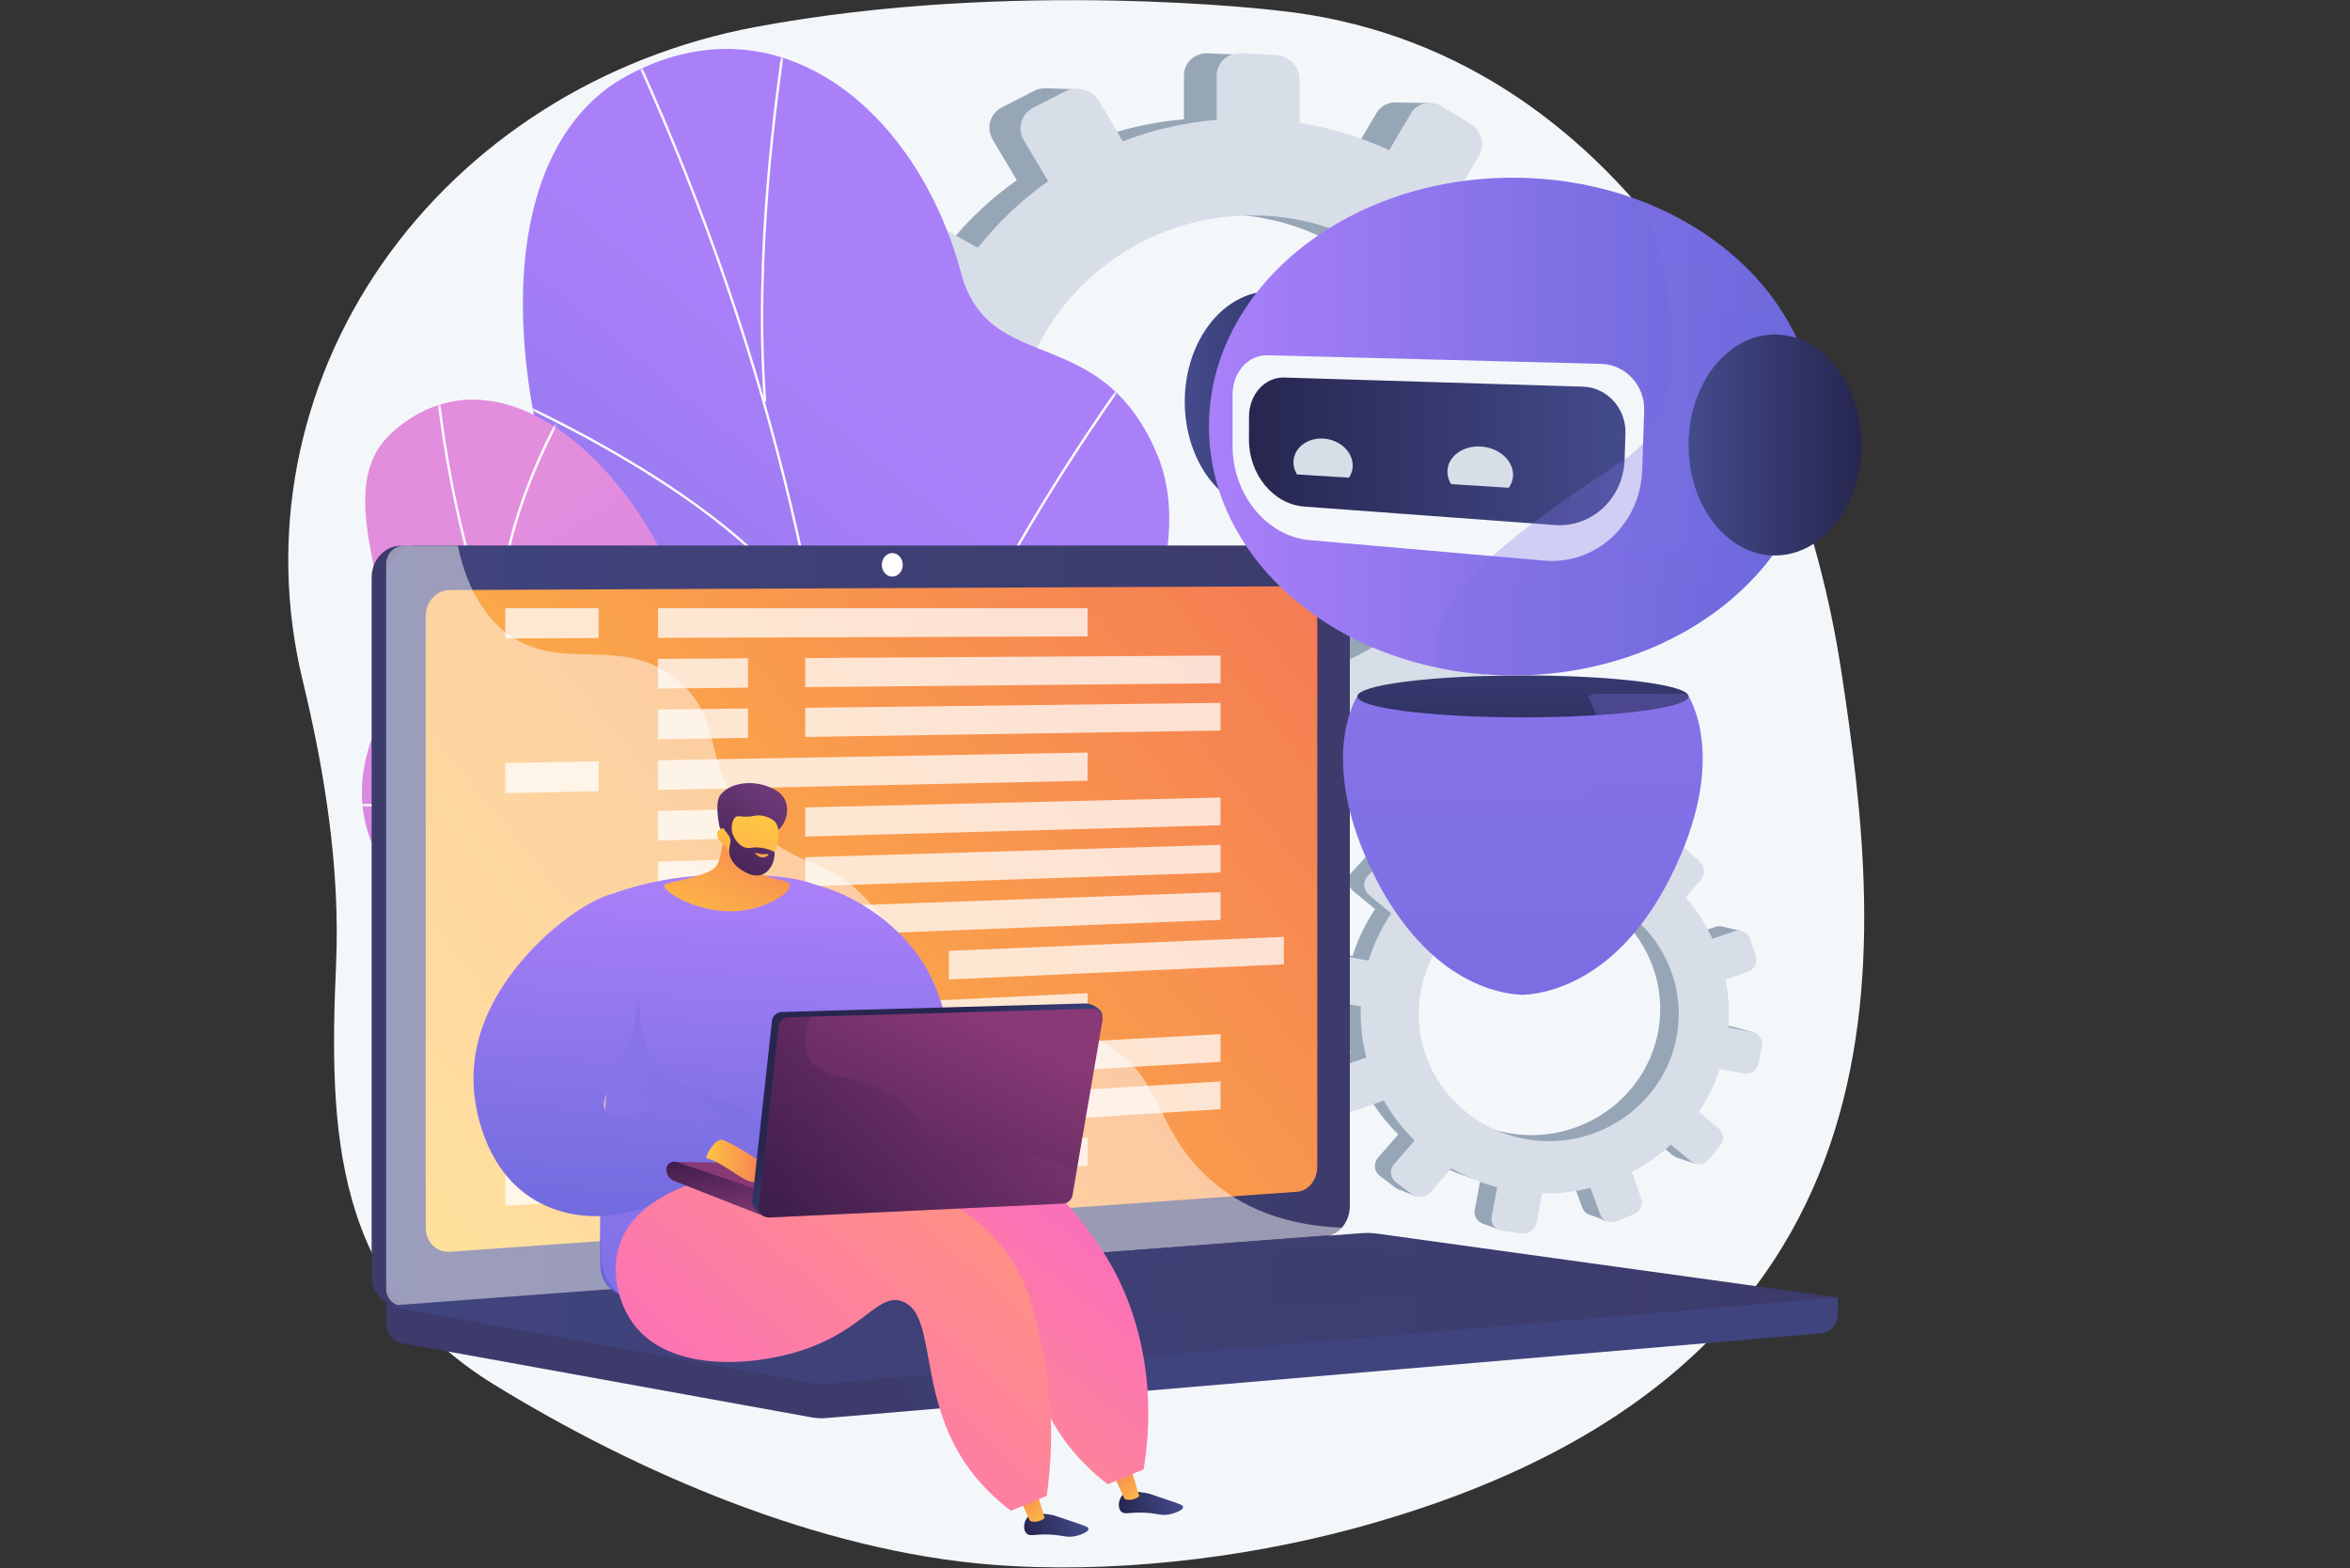 <svg width="481" height="321" viewBox="0 0 481 321" fill="none" xmlns="http://www.w3.org/2000/svg">
<rect x="0" y="0" width="481" height="321" fill="#333333" stroke="none"/>
<path d="M376.826 137.044C368.083 79.816 332.236 9.507 261.417 2.149C261.417 2.149 207.647 -4.391 154.643 5.522C123.184 11.405 95.6 28.917 78.145 54.087C60.691 79.256 54.861 109.947 61.937 139.207C66.532 158.212 69.638 177.881 68.785 197.41C67.302 231.397 68.156 263.122 101.14 283.391C130.59 301.489 167.655 317.451 203.015 320.247C227.045 322.147 253.994 319.072 277.155 312.816C395.187 280.931 385.569 194.272 376.826 137.044Z" fill="#F4F7FA"/>
<path d="M324.797 83.775L315.654 83.791C315.025 77.751 313.573 71.954 311.412 66.508L319.142 62.025C321.255 60.8 321.977 58.036 320.76 55.846L317.511 50.005C316.286 47.801 313.565 46.992 311.43 48.204L303.796 52.537C300.243 47.558 296.003 43.069 291.2 39.207L295.591 31.665C296.85 29.501 296.103 26.652 293.917 25.296L288.074 21.671C285.864 20.3 283.03 20.948 281.746 23.125L277.346 30.59C271.691 27.956 265.58 26.056 259.135 25.037L259.135 16.184C259.135 13.572 256.987 11.357 254.328 11.236L247.213 10.911C244.521 10.788 242.331 12.829 242.331 15.469L242.331 24.419C235.687 24.973 229.283 26.466 223.262 28.777L218.513 20.686C217.117 18.308 214.017 17.386 211.584 18.634L205.077 21.971C202.617 23.233 201.772 26.203 203.195 28.596L208.116 36.875C202.73 40.682 197.915 45.241 193.836 50.41L184.935 45.374C182.411 43.946 179.173 44.686 177.706 47.035L173.793 53.302C172.317 55.667 173.193 58.736 175.746 60.148L184.957 65.245C182.403 71.127 180.678 77.432 179.927 84.024L168.879 84.043C165.905 84.048 163.487 86.302 163.487 89.077L163.487 96.457C163.487 99.231 165.905 101.451 168.879 101.414L180.221 101.273C181.178 107.711 183.069 113.84 185.757 119.53L175.746 125.211C173.193 126.66 172.317 129.741 173.793 132.085L177.706 138.297C179.173 140.625 182.412 141.319 184.935 139.856L195.06 133.984C199.106 138.769 203.811 142.973 209.032 146.472L203.195 156.375C201.772 158.789 202.617 161.746 205.077 162.973L211.584 166.218C214.017 167.432 217.117 166.466 218.513 164.068L224.302 154.123C230.019 156.14 236.069 157.419 242.331 157.861L242.331 168.948C242.331 171.588 244.521 173.598 247.213 173.436L254.328 173.011C256.987 172.852 259.135 170.606 259.135 167.995L259.135 157.029C265.213 155.99 270.994 154.171 276.375 151.698L281.747 160.734C283.03 162.892 285.864 163.5 288.074 162.098L293.917 158.39C296.103 157.003 296.851 154.144 295.591 151.997L290.376 143.114C295.044 139.421 299.199 135.147 302.734 130.421L311.43 135.234C313.565 136.415 316.286 135.568 317.511 133.347L320.76 127.459C321.978 125.252 321.255 122.499 319.142 121.304L310.733 116.546C313.01 111.203 314.604 105.515 315.408 99.59L324.797 99.474C327.217 99.444 329.173 97.399 329.173 94.907L329.173 88.279C329.173 85.788 327.217 83.771 324.797 83.775ZM250.779 138.333C223.726 139.337 201.086 118.341 201.086 91.404C201.086 64.468 223.726 43.182 250.779 43.84C276.913 44.476 297.456 65.487 297.456 90.788C297.456 116.09 276.913 137.363 250.779 138.333Z" fill="#97A6B7"/>
<path d="M220.508 18.287L213.996 18.062L211.75 23.901L220.508 18.287Z" fill="#97A6B7"/>
<path d="M285.077 20.981L292.586 21.056L292.586 26.595L285.077 20.981Z" fill="#97A6B7"/>
<path d="M313.693 47.699L321.178 48.002L319.306 52.193L313.693 47.699Z" fill="#97A6B7"/>
<path d="M325.444 83.853L333.003 84.452L330.533 88.12L325.444 83.853Z" fill="#97A6B7"/>
<path d="M312.87 135.723L320.205 136.771L321.103 130.783L312.87 135.723Z" fill="#97A6B7"/>
<path d="M284.802 162.743L291.388 163.941L291.912 159.076L284.802 162.743Z" fill="#97A6B7"/>
<path d="M251.869 174.419L245.956 173.372L251.045 165.812L251.869 174.419Z" fill="#97A6B7"/>
<path d="M219.834 168.057L212.948 166.635L218.262 160.198L219.834 168.057Z" fill="#97A6B7"/>
<path d="M181.138 44.709L188.323 44.933L185.479 50.172L181.138 44.709Z" fill="#97A6B7"/>
<path d="M166.842 101.068L173.428 102.041L172.904 96.652L166.842 101.068Z" fill="#97A6B7"/>
<path d="M180.988 140.513L187.425 141.561L187.949 137.295L180.988 140.513Z" fill="#97A6B7"/>
<path d="M332.184 84.369L322.965 84.385C322.33 78.296 320.866 72.452 318.688 66.961L326.482 62.441C328.612 61.206 329.341 58.42 328.113 56.213L324.838 50.323C323.602 48.102 320.859 47.286 318.706 48.508L311.009 52.876C307.427 47.856 303.151 43.331 298.308 39.438L302.735 31.834C304.006 29.652 303.252 26.781 301.048 25.414L295.156 21.758C292.928 20.377 290.07 21.03 288.776 23.224L284.339 30.75C278.637 28.095 272.476 26.18 265.978 25.152L265.978 16.227C265.978 13.594 263.812 11.361 261.131 11.238L253.957 10.911C251.242 10.787 249.034 12.844 249.034 15.506L249.034 24.529C242.335 25.087 235.878 26.593 229.807 28.923L225.018 20.765C223.611 18.368 220.485 17.439 218.032 18.697L211.472 22.061C208.991 23.333 208.139 26.327 209.574 28.741L214.536 37.086C209.105 40.925 204.25 45.521 200.138 50.732L191.163 45.655C188.618 44.215 185.353 44.962 183.874 47.33L179.928 53.648C178.44 56.032 179.324 59.126 181.897 60.55L191.184 65.688C188.609 71.618 186.87 77.974 186.113 84.62L174.973 84.639C171.975 84.644 169.537 86.916 169.537 89.714L169.537 97.154C169.537 99.951 171.975 102.189 174.973 102.152L186.409 102.009C187.374 108.5 189.281 114.679 191.991 120.415L181.897 126.143C179.324 127.603 178.44 130.709 179.928 133.072L183.874 139.335C185.353 141.682 188.618 142.382 191.163 140.907L201.372 134.987C205.451 139.811 210.195 144.049 215.46 147.577L209.574 157.56C208.139 159.994 208.991 162.976 211.472 164.213L218.033 167.484C220.486 168.707 223.611 167.734 225.019 165.317L230.856 155.291C236.62 157.323 242.72 158.613 249.035 159.059L249.035 170.236C249.035 172.897 251.242 174.923 253.957 174.761L261.132 174.332C263.812 174.172 265.978 171.908 265.978 169.275L265.978 158.219C272.107 157.172 277.935 155.339 283.361 152.846L288.777 161.955C290.071 164.131 292.929 164.744 295.156 163.33L301.049 159.592C303.252 158.193 304.006 155.311 302.736 153.147L297.478 144.192C302.184 140.468 306.374 136.16 309.938 131.396L318.707 136.247C320.859 137.438 323.603 136.584 324.838 134.345L328.113 128.409C329.341 126.184 328.613 123.409 326.482 122.204L318.003 117.407C320.299 112.02 321.906 106.286 322.717 100.313L332.184 100.196C334.624 100.165 336.597 98.104 336.597 95.592L336.597 88.91C336.596 86.398 334.624 84.365 332.184 84.369ZM257.552 139.371C230.275 140.383 207.448 119.216 207.448 92.06C207.448 64.904 230.275 43.445 257.552 44.108C283.903 44.749 304.616 65.931 304.616 91.439C304.616 116.947 283.903 138.394 257.552 139.371Z" fill="#D8DEE8"/>
<path d="M354.795 210.156L349.877 209.242C350.148 205.93 349.952 202.666 349.34 199.519L353.95 197.888C355.21 197.443 355.878 196.03 355.444 194.729L354.287 191.259C353.85 189.951 352.469 189.241 351.198 189.677L346.655 191.236C345.247 188.2 343.42 185.357 341.227 182.796L344.35 179.183C345.246 178.146 345.131 176.539 344.093 175.589L341.316 173.049C340.266 172.089 338.676 172.151 337.766 173.192L334.646 176.763C331.871 174.776 328.776 173.137 325.413 171.938L326.307 167.177C326.571 165.772 325.639 164.364 324.222 164.03L320.428 163.137C318.992 162.799 317.608 163.676 317.342 165.096L316.438 169.909C312.809 169.536 309.214 169.693 305.743 170.327L304.006 165.496C303.495 164.077 301.921 163.268 300.487 163.693L296.651 164.831C295.2 165.261 294.446 166.773 294.969 168.204L296.78 173.153C293.499 174.657 290.449 176.623 287.734 178.991L283.455 175.383C282.242 174.361 280.426 174.432 279.4 175.547L276.663 178.523C275.63 179.645 275.792 181.384 277.022 182.401L281.461 186.072C279.493 188.978 277.929 192.194 276.86 195.664L270.916 194.558C269.317 194.261 267.788 195.229 267.508 196.721L266.763 200.69C266.483 202.183 267.56 203.62 269.162 203.901L275.276 204.97C275.141 208.529 275.539 212.016 276.41 215.347L270.453 217.392C268.934 217.913 268.151 219.482 268.709 220.891L270.186 224.627C270.74 226.027 272.411 226.728 273.916 226.196L279.954 224.06C281.647 227.042 283.753 229.778 286.208 232.187L282.068 236.923C281.059 238.077 281.215 239.754 282.414 240.662L285.586 243.064C286.772 243.962 288.537 243.756 289.529 242.607L293.647 237.843C296.518 239.505 299.642 240.804 302.965 241.674L301.846 247.636C301.58 249.056 302.554 250.358 304.019 250.543L307.888 251.033C309.334 251.215 310.716 250.225 310.98 248.82L312.087 242.923C315.461 242.978 318.753 242.583 321.897 241.796L323.873 247.198C324.345 248.489 325.808 249.102 327.138 248.571L330.655 247.166C331.971 246.641 332.661 245.179 332.2 243.898L330.293 238.594C333.176 237.079 335.842 235.2 338.22 233.015L342.411 236.482C343.44 237.332 344.989 237.151 345.872 236.081L348.214 233.242C349.091 232.178 348.981 230.625 347.965 229.769L343.923 226.361C345.687 223.717 347.119 220.819 348.149 217.714L353.211 218.599C354.515 218.827 355.774 217.925 356.025 216.585L356.694 213.021C356.946 211.681 356.097 210.398 354.795 210.156ZM309.481 232.024C294.83 229.833 284.774 216.255 287.494 201.769C290.214 187.282 304.538 178.121 319.021 181.206C333.012 184.187 341.938 197.56 339.384 211.167C336.829 224.775 323.633 234.141 309.481 232.024Z" fill="#97A6B7"/>
<path d="M305.321 164.408L301.841 163.629L300.044 166.542L305.321 164.408Z" fill="#97A6B7"/>
<path d="M339.774 172.376L343.805 173.174L343.245 176.153L339.774 172.376Z" fill="#97A6B7"/>
<path d="M352.466 189.634L356.461 190.552L355.031 192.617L352.466 189.634Z" fill="#97A6B7"/>
<path d="M355.135 210.264L359.14 211.349L357.442 213.072L355.135 210.264Z" fill="#97A6B7"/>
<path d="M343.136 236.889L346.975 238.194L348.063 235.064L343.136 236.889Z" fill="#97A6B7"/>
<path d="M325.313 248.587L328.735 249.896L329.508 247.333L325.313 248.587Z" fill="#97A6B7"/>
<path d="M306.423 251.541L303.349 250.381L306.85 246.829L306.423 251.541Z" fill="#97A6B7"/>
<path d="M289.837 244.885L286.278 243.425L289.786 240.5L289.837 244.885Z" fill="#97A6B7"/>
<path d="M281.48 174.642L285.322 175.488L283.263 178.019L281.48 174.642Z" fill="#97A6B7"/>
<path d="M268.102 203.509L271.546 204.697L271.808 201.746L268.102 203.509Z" fill="#97A6B7"/>
<path d="M271.727 226.15L275.083 227.364L275.796 225.122L271.727 226.15Z" fill="#97A6B7"/>
<path d="M358.708 211.221L353.749 210.299C354.022 206.961 353.825 203.67 353.208 200.497L357.856 198.853C359.126 198.404 359.799 196.98 359.362 195.668L358.195 192.17C357.755 190.851 356.362 190.135 355.081 190.575L350.5 192.147C349.08 189.086 347.238 186.22 345.026 183.638L348.175 179.995C349.079 178.95 348.963 177.33 347.916 176.372L345.116 173.811C344.058 172.843 342.455 172.906 341.537 173.956L338.391 177.555C335.593 175.552 332.473 173.899 329.082 172.691L329.983 167.891C330.249 166.475 329.309 165.055 327.88 164.719L324.055 163.818C322.607 163.477 321.212 164.361 320.944 165.792L320.033 170.645C316.374 170.269 312.749 170.427 309.249 171.066L307.497 166.196C306.982 164.765 305.395 163.949 303.949 164.378L300.081 165.525C298.618 165.959 297.858 167.483 298.386 168.926L300.212 173.915C296.903 175.431 293.828 177.413 291.091 179.8L286.777 176.163C285.553 175.132 283.722 175.204 282.688 176.328L279.928 179.328C278.886 180.459 279.049 182.212 280.29 183.238L284.766 186.939C282.782 189.868 281.205 193.111 280.127 196.609L274.134 195.494C272.521 195.194 270.98 196.17 270.698 197.674L269.947 201.676C269.664 203.18 270.75 204.63 272.366 204.912L278.53 205.99C278.394 209.579 278.796 213.094 279.674 216.453L273.667 218.514C272.136 219.039 271.347 220.621 271.909 222.042L273.398 225.808C273.957 227.22 275.642 227.926 277.16 227.389L283.248 225.236C284.954 228.242 287.078 231.001 289.553 233.43L285.38 238.204C284.362 239.368 284.519 241.058 285.729 241.974L288.927 244.395C290.122 245.301 291.902 245.093 292.902 243.935L297.054 239.132C299.949 240.808 303.099 242.117 306.45 242.994L305.321 249.005C305.053 250.437 306.035 251.749 307.512 251.936L311.413 252.43C312.871 252.614 314.265 251.615 314.531 250.199L315.647 244.254C319.048 244.309 322.368 243.912 325.538 243.119L327.53 248.564C328.007 249.865 329.482 250.483 330.822 249.948L334.369 248.533C335.695 248.003 336.391 246.529 335.927 245.237L334.003 239.89C336.91 238.363 339.598 236.469 341.996 234.266L346.222 237.761C347.26 238.619 348.821 238.436 349.712 237.357L352.072 234.495C352.957 233.423 352.846 231.857 351.822 230.993L347.746 227.558C349.525 224.893 350.968 221.971 352.007 218.841L357.11 219.733C358.426 219.963 359.695 219.054 359.948 217.703L360.623 214.109C360.876 212.758 360.021 211.465 358.708 211.221ZM313.018 233.266C298.246 231.057 288.107 217.368 290.849 202.764C293.591 188.159 308.034 178.924 322.637 182.034C336.743 185.04 345.744 198.522 343.168 212.24C340.593 225.958 327.288 235.401 313.018 233.266Z" fill="#D8DEE8"/>
<path d="M144.478 242.174C141.815 246.589 137.174 252.583 132.149 259.535L216.01 271.677C206.63 246.14 193.405 219.32 213.156 174.977C222.425 154.167 247.059 117.581 236.919 93.182C225.368 65.385 202.514 77.388 196.715 55.868C187.652 22.232 159.02 -1.167 128.261 15.549C97.903 32.048 98.922 92.329 138.923 158.274C162.261 208.835 158.386 219.121 144.478 242.174Z" fill="url(#paint0_linear_4_4326)"/>
<mask id="mask0_4_4326" style="mask-type:luminance" maskUnits="userSpaceOnUse" x="107" y="10" width="133" height="262">
<path d="M144.478 242.174C141.815 246.589 137.174 252.583 132.149 259.535L216.01 271.677C206.63 246.14 193.405 219.32 213.156 174.977C222.425 154.167 247.059 117.581 236.919 93.182C225.368 65.385 202.514 77.388 196.715 55.868C187.652 22.232 159.02 -1.167 128.261 15.549C97.903 32.048 98.922 92.329 138.923 158.274C162.261 208.835 158.386 219.121 144.478 242.174Z" fill="white"/>
</mask>
<g mask="url(#mask0_4_4326)">
<path d="M176.208 260.953C176.814 249.94 176.826 239.521 176.84 228.491L176.845 224.813C176.524 219.502 176.352 214.255 176.186 209.182C175.81 197.726 175.455 186.905 173.516 175.418C173.479 174.747 173.475 174.095 173.472 173.405C173.459 170.94 173.446 168.391 172.015 165.955L171.982 165.853C166.219 105.095 147.825 44.509 117.313 -14.223L117.75 -14.449C148.282 44.321 166.691 104.95 172.467 165.753C173.937 168.29 173.951 171.005 173.963 173.402C173.967 174.086 173.97 174.732 174.004 175.364C175.945 186.856 176.301 197.693 176.677 209.166C176.843 214.236 177.015 219.479 177.336 224.799L177.331 228.492C177.318 239.529 177.305 249.954 176.699 260.981L176.208 260.953Z" fill="#FCFDFE"/>
<path d="M175.643 207.077C175.104 178.343 190.26 144.211 203.068 120.638C216.939 95.109 231.122 76.119 231.263 75.931L231.657 76.225C231.515 76.414 217.351 95.38 203.497 120.878C190.718 144.398 175.598 178.443 176.134 207.067L175.643 207.077Z" fill="#FCFDFE"/>
<path d="M156.345 82.199C154.074 51.74 158.745 19.248 160.279 8.571C160.573 6.529 160.767 5.18 160.758 4.918L161.249 4.901C161.259 5.195 161.108 6.26 160.766 8.642C159.233 19.306 154.568 51.757 156.835 82.162L156.345 82.199Z" fill="#FCFDFE"/>
<path d="M167.3 130.905C157.022 104.664 103.286 81.397 102.745 81.165L102.938 80.713C103.481 80.946 157.405 104.295 167.758 130.726L167.3 130.905Z" fill="#FCFDFE"/>
</g>
<path d="M145.032 149.484C145.489 188.413 164.265 175.586 181.579 179.428C201.562 208.34 203.444 235.164 173.609 258.33L140.366 253.355C128.031 252.782 113.557 249.012 114.374 232.588C115.298 214.012 119.691 202.214 98.724 193.091C77.757 183.969 68.751 167.323 77.241 148.389C86.176 128.464 65.218 101.606 80.534 88.256C107.222 64.994 144.557 108.946 145.032 149.484Z" fill="url(#paint1_linear_4_4326)"/>
<mask id="mask1_4_4326" style="mask-type:luminance" maskUnits="userSpaceOnUse" x="74" y="81" width="123" height="178">
<path d="M145.032 149.484C145.489 188.413 164.265 175.586 181.579 179.428C201.562 208.34 203.444 235.164 173.609 258.33L140.366 253.355C128.031 252.782 113.557 249.012 114.374 232.588C115.298 214.012 119.691 202.214 98.724 193.091C77.757 183.969 68.751 167.323 77.241 148.389C86.176 128.464 65.218 101.606 80.534 88.256C107.222 64.994 144.557 108.946 145.032 149.484Z" fill="white"/>
</mask>
<g mask="url(#mask1_4_4326)">
<path d="M153.285 219.151C139.406 203.967 127.381 187.094 117.544 169C107.622 150.75 100.059 131.501 95.066 111.787C92.203 100.482 90.182 88.965 89.059 77.555L89.559 77.506C90.68 88.891 92.697 100.383 95.554 111.663C100.536 131.337 108.083 150.547 117.986 168.76C127.803 186.818 139.805 203.658 153.657 218.812L153.285 219.151Z" fill="#FCFDFE"/>
<path d="M117.505 240.533L117.276 240.085C123.451 236.94 130.734 234.487 138.924 232.795C142.827 231.988 146.703 231.456 150.447 231.213L150.48 231.715C146.759 231.956 142.906 232.485 139.026 233.287C130.879 234.97 123.639 237.408 117.505 240.533Z" fill="#FCFDFE"/>
<path d="M124.015 180.107C106.849 163.502 70.307 165.019 69.941 165.039L69.918 164.536C70.288 164.52 107.042 162.988 124.365 179.746L124.015 180.107Z" fill="#FCFDFE"/>
<path d="M102.848 136.769C97.71 110.278 117.564 79.664 117.765 79.358L118.186 79.634C117.986 79.939 98.243 110.385 103.342 136.674L102.848 136.769Z" fill="#FCFDFE"/>
</g>
<path d="M376.187 265.558L79.037 262.946L79.037 270.674C79.037 272.772 80.333 274.555 82.088 274.873L166.113 290.09C167.111 290.271 168.122 290.319 169.128 290.233L372.958 272.883C374.777 272.728 376.187 270.939 376.187 268.784L376.187 265.558Z" fill="url(#paint2_linear_4_4326)"/>
<path d="M268.352 253.031L82.11 267.168C78.777 267.421 76.067 264.733 76.067 261.163L76.067 118.154C76.067 114.585 78.777 111.691 82.11 111.691L268.352 111.691C271.098 111.691 273.318 114.307 273.318 117.534L273.318 246.811C273.318 250.038 271.098 252.822 268.352 253.031Z" fill="url(#paint3_linear_4_4326)"/>
<path d="M271.322 253.031L85.079 267.168C81.747 267.421 79.037 264.733 79.037 261.163L79.037 118.154C79.037 114.585 81.747 111.691 85.079 111.691L271.322 111.691C274.068 111.691 276.287 114.307 276.287 117.534L276.287 246.811C276.287 250.038 274.068 252.822 271.322 253.031Z" fill="url(#paint4_linear_4_4326)"/>
<path d="M265.52 243.917L92.055 256.197C89.343 256.389 87.139 254.182 87.139 251.268L87.139 126.064C87.139 123.15 89.343 120.777 92.055 120.765L265.52 119.994C267.785 119.984 269.617 122.128 269.617 124.782L269.617 238.821C269.617 241.475 267.785 243.756 265.52 243.917Z" fill="url(#paint5_linear_4_4326)"/>
<path d="M184.778 115.603C184.778 116.932 183.82 118.012 182.636 118.016C181.451 118.02 180.489 116.943 180.489 115.611C180.489 114.28 181.451 113.199 182.636 113.198C183.82 113.197 184.778 114.274 184.778 115.603Z" fill="white"/>
<path opacity="0.48" d="M226.45 213.808C212.092 205.511 200.803 216.025 189.908 205.651C183.302 199.362 186.545 194.672 178.418 185.273C169.416 174.864 163.555 178.363 154.508 168.994C143.069 157.148 148.79 147.931 138.937 139.426C126.983 129.108 114.092 138.658 102.713 128.762C97.805 124.495 95.112 118.29 93.706 111.691L82.573 111.691C80.621 111.691 79.037 113.389 79.037 115.485L79.037 263.726C79.037 265.821 80.621 267.399 82.573 267.25L272.384 252.778C273.315 252.707 274.141 252.123 274.672 251.276C260.777 250.732 252.241 245.729 246.784 240.557C236.109 230.439 237.961 220.461 226.45 213.808Z" fill="white"/>
<path d="M278.745 252.39L79.037 267.27L166.113 283.04C167.11 283.221 168.121 283.269 169.128 283.183L376.186 265.558L281.921 252.491C280.867 252.345 279.804 252.311 278.745 252.39Z" fill="url(#paint6_linear_4_4326)"/>
<path opacity="0.3" d="M108.178 267.644L274.441 255.071L325.897 262.147L161.067 275.587L108.178 267.644Z" fill="url(#paint7_linear_4_4326)"/>
<g opacity="0.75">
<path d="M122.53 130.597L103.428 130.663L103.428 124.482L122.53 124.482L122.53 130.597Z" fill="white"/>
<path d="M222.613 130.247L134.663 130.554L134.663 124.482L222.613 124.482L222.613 130.247Z" fill="white"/>
<path d="M153.099 140.753L134.663 140.928L134.663 134.855L153.099 134.745L153.099 140.753Z" fill="white"/>
<path d="M249.816 139.838L164.814 140.642L164.814 134.675L249.816 134.168L249.816 139.838Z" fill="white"/>
<path d="M153.099 151.016L134.663 151.3L134.663 145.228L153.099 145.008L153.099 151.016Z" fill="white"/>
<path d="M249.816 149.524L164.814 150.835L164.814 144.868L249.816 143.854L249.816 149.524Z" fill="white"/>
<path d="M122.53 161.932L103.428 162.341L103.428 156.159L122.53 155.817L122.53 161.932Z" fill="white"/>
<path d="M222.613 159.792L134.663 161.673L134.663 155.6L222.613 154.027L222.613 159.792Z" fill="white"/>
<path d="M153.099 171.541L134.663 172.045L134.663 165.973L153.099 165.533L153.099 171.541Z" fill="white"/>
<path d="M249.816 168.897L164.814 171.221L164.814 165.254L249.816 163.226L249.816 168.897Z" fill="white"/>
<path d="M153.099 181.804L134.663 182.418L134.663 176.346L153.099 175.796L153.099 181.804Z" fill="white"/>
<path d="M249.816 178.583L164.814 181.414L164.814 175.447L249.816 172.912L249.816 178.583Z" fill="white"/>
<path d="M153.099 192.067L134.663 192.791L134.663 186.719L153.099 186.059L153.099 192.067Z" fill="white"/>
<path d="M249.816 188.269L164.814 191.607L164.814 185.64L249.816 182.598L249.816 188.269Z" fill="white"/>
<path d="M182.897 200.982L165.096 201.787L165.096 195.821L182.897 195.078L182.897 200.982Z" fill="white"/>
<path d="M262.796 197.367L194.21 200.47L194.21 194.605L262.796 191.742L262.796 197.367Z" fill="white"/>
<path d="M122.53 214.158L103.428 215.136L103.428 208.954L122.53 208.043L122.53 214.158Z" fill="white"/>
<path d="M222.613 209.033L134.663 213.537L134.663 207.464L222.613 203.268L222.613 209.033Z" fill="white"/>
<path d="M153.099 222.855L134.663 223.909L134.663 217.837L153.099 216.847L153.099 222.855Z" fill="white"/>
<path d="M249.816 217.327L164.814 222.186L164.814 216.219L249.816 211.656L249.816 217.327Z" fill="white"/>
<path d="M153.099 233.118L134.663 234.282L134.663 228.209L153.099 227.11L153.099 233.118Z" fill="white"/>
<path d="M249.816 227.013L164.814 232.379L164.814 226.412L249.816 221.342L249.816 227.013Z" fill="white"/>
<path d="M122.53 245.493L103.428 246.813L103.428 240.631L122.53 239.378L122.53 245.493Z" fill="white"/>
<path d="M222.613 238.578L134.663 244.655L134.663 238.583L222.613 232.813L222.613 238.578Z" fill="white"/>
</g>
<path d="M341.824 179.692C330.976 201.102 316.224 203.376 311.874 203.592L311.874 203.61C311.874 203.61 312.001 203.62 311.677 203.613C311.352 203.62 311.479 203.61 311.479 203.61L311.479 203.592C307.524 203.414 297.257 201.831 287.522 189.232C285.467 186.574 283.43 183.424 281.54 179.692C268.937 154.821 278.101 142.013 278.101 142.013L311.479 141.933V141.929L311.677 141.933L311.874 141.929V141.933L326.096 141.968L345.309 142.013C345.309 142.013 354.426 154.821 341.824 179.692Z" fill="url(#paint8_linear_4_4326)"/>
<path d="M311.729 146.824C330.446 146.824 345.619 144.903 345.619 142.532C345.619 140.161 330.446 138.24 311.729 138.24C293.012 138.24 277.839 140.161 277.839 142.532C277.839 144.903 293.012 146.824 311.729 146.824Z" fill="url(#paint9_linear_4_4326)"/>
<path opacity="0.3" d="M341.824 179.692C330.976 201.102 316.224 203.376 311.874 203.592L311.874 203.61C311.874 203.61 312.001 203.62 311.677 203.613C311.352 203.62 311.479 203.61 311.479 203.61L311.479 203.592C307.524 203.415 297.257 201.831 287.522 189.232C287.578 177.63 314.495 169.747 322.905 164.369C333.544 157.567 324.984 142.533 324.984 142.533C325.396 142.337 325.797 142.149 326.198 141.968L345.36 142.013C345.36 142.013 354.426 154.821 341.824 179.692Z" fill="url(#paint10_linear_4_4326)"/>
<path d="M260.167 104.824C269.927 104.824 277.839 94.7 277.839 82.211C277.839 69.723 269.927 59.599 260.167 59.599C250.407 59.599 242.495 69.723 242.495 82.211C242.495 94.7 250.407 104.824 260.167 104.824Z" fill="url(#paint11_linear_4_4326)"/>
<path d="M371.774 87.306C371.774 115.437 343.942 138.239 309.612 138.239C304.338 138.239 299.221 137.702 294.331 136.687C267.388 131.109 247.45 111.116 247.45 87.306C247.45 59.177 275.282 36.372 309.612 36.372C319.257 36.372 328.389 38.172 336.537 41.385C357.386 49.606 371.774 67.082 371.774 87.306Z" fill="url(#paint12_linear_4_4326)"/>
<path d="M268.101 110.555L316.03 114.738C326.626 115.663 335.766 107.375 336.136 96.109L336.532 84.088C336.702 78.917 332.743 74.604 327.755 74.475L259.43 72.713C255.462 72.611 252.284 76.217 252.284 80.753L252.284 91.305C252.284 101.205 259.263 109.784 268.101 110.555Z" fill="#F4F7FA"/>
<path d="M266.951 103.681L318.235 107.456C325.809 108.014 332.28 102.027 332.532 94.028L332.699 88.718C332.86 83.588 328.944 79.291 324.018 79.14L262.879 77.271C258.87 77.148 255.654 80.751 255.648 85.302L255.642 90.014C255.633 97.118 260.643 103.217 266.951 103.681Z" fill="url(#paint13_linear_4_4326)"/>
<path d="M297.017 99.087C296.535 98.294 296.243 97.418 296.258 96.492C296.31 93.489 299.319 91.2 303.017 91.387C306.757 91.576 309.765 94.22 309.696 97.284C309.675 98.23 309.335 99.085 308.803 99.83L297.017 99.087Z" fill="#D8DEE8"/>
<path d="M265.46 97.099C265.015 96.346 264.741 95.513 264.746 94.632C264.76 91.775 267.451 89.59 270.791 89.759C274.167 89.93 276.909 92.435 276.881 95.348C276.872 96.246 276.576 97.06 276.104 97.77L265.46 97.099Z" fill="#D8DEE8"/>
<path opacity="0.3" d="M371.774 87.305C371.774 115.437 343.942 138.239 309.612 138.239C304.338 138.239 299.221 137.702 294.33 136.687C289.496 121.426 316.818 104.69 332.532 94.027C351.783 80.964 336.537 41.384 336.537 41.384C357.385 49.606 371.774 67.081 371.774 87.305Z" fill="url(#paint14_linear_4_4326)"/>
<path d="M363.291 113.692C373.051 113.692 380.963 103.568 380.963 91.079C380.963 78.591 373.051 68.467 363.291 68.467C353.531 68.467 345.619 78.591 345.619 91.079C345.619 103.568 353.531 113.692 363.291 113.692Z" fill="url(#paint15_linear_4_4326)"/>
<path d="M191.804 222.078C195.994 219.756 194.767 206.578 189.083 197.317C181.012 184.169 163.323 177.892 159.697 181.808C155.985 185.816 166.669 200.86 168.404 203.304C174.699 212.169 186.848 224.825 191.804 222.078Z" fill="url(#paint16_linear_4_4326)"/>
<path d="M229.699 306.072C228.917 306.936 228.738 308.527 229.419 309.311C230.087 310.081 231.093 309.503 233.945 309.589C237 309.68 237.797 310.401 239.873 309.829C240.712 309.597 242.193 309.035 242.165 308.436C242.146 308.014 241.391 307.797 238.873 306.953C235.298 305.755 235.313 305.69 234.554 305.564C232.647 305.248 230.733 304.931 229.699 306.072Z" fill="url(#paint17_linear_4_4326)"/>
<path d="M231.656 301.089L233.189 306.186C233.073 306.46 231.515 307.372 230.178 306.794L227.903 301.847L231.656 301.089Z" fill="url(#paint18_linear_4_4326)"/>
<path d="M210.325 310.551C209.542 311.415 209.364 313.006 210.044 313.79C210.713 314.56 211.719 313.983 214.57 314.068C217.625 314.159 218.423 314.88 220.499 314.308C221.338 314.076 222.819 313.514 222.791 312.914C222.771 312.493 222.017 312.276 219.498 311.432C215.923 310.234 215.939 310.169 215.18 310.043C213.273 309.728 211.358 309.41 210.325 310.551Z" fill="url(#paint19_linear_4_4326)"/>
<path d="M212.282 305.568L213.815 310.665C213.699 310.939 212.141 311.85 210.804 311.273L208.529 306.326L212.282 305.568Z" fill="url(#paint20_linear_4_4326)"/>
<path d="M126.092 182.66C130.953 181.004 138.382 179.078 147.532 179.08C157.834 179.081 166.107 179.082 171.82 183.951C185.685 195.768 170.167 224.072 178.116 245.033C178.987 247.329 181.52 254.607 179.317 262.457C178.911 263.904 178.074 265.158 176.644 267.281C168.246 279.74 144.657 280.761 133.851 269.959C128.139 264.25 123.004 265.295 122.867 258.781C122.325 233.067 126.315 207.418 126.092 182.66Z" fill="url(#paint21_linear_4_4326)"/>
<path opacity="0.4" d="M132.072 213.61C130.108 208.233 132.143 202.079 127.765 199.392C126.16 198.407 124.166 197.99 121.994 198.038C122.253 216.937 122.625 235.819 123.085 255.543C123.237 262.058 124.052 262.38 130.366 268.089C137.683 274.704 150.293 276.864 161.107 274.699C146.943 265.989 136.838 256.966 138.285 249.232C139.971 240.224 156.465 237.565 155.801 231.161C155.098 224.374 136.365 225.365 132.072 213.61Z" fill="url(#paint22_linear_4_4326)"/>
<path d="M130.597 183.242C125.835 180.027 114.362 188.134 108.003 195.271C105.047 198.587 94.755 210.135 97.312 225.647C97.729 228.175 99.647 239.994 109.765 245.783C118.823 250.967 131.055 249.633 140.856 242.292C142.195 241.103 143.535 239.915 144.874 238.727C146.192 237.302 147.509 235.878 148.827 234.454C146.756 232.731 143.236 230.245 138.294 228.651C130.762 226.22 125.811 229.826 124.01 227.452C121.792 224.53 128.543 219.085 130.315 206.699C130.793 203.356 135.916 186.833 130.597 183.242Z" fill="url(#paint23_linear_4_4326)"/>
<path d="M138.408 264.124C135.261 274.365 141.088 270.202 152.953 264.356C165.45 258.199 192.767 249.357 204.538 260.938C213.305 269.564 207.103 283.202 220.667 298.214C223.056 300.858 225.32 302.705 226.735 303.777C229.18 302.765 231.624 301.754 234.068 300.743C235.027 295.142 238.048 273.552 224.46 254.216C221.174 249.542 214.925 240.566 204.231 236.769C175.319 226.504 141.31 254.68 138.408 264.124Z" fill="url(#paint24_linear_4_4326)"/>
<path d="M126.871 254.57C124.834 260.452 126.667 267.212 129.996 271.412C137.385 280.735 153.974 279.754 164.335 276.311C176.942 272.122 179.758 264.493 184.716 266.368C192.419 269.282 186.938 288.252 200.844 303.644C203.233 306.288 205.498 308.134 206.913 309.207C209.357 308.195 211.801 307.184 214.245 306.172C216.092 293.131 214.742 282.682 213.337 276.007C211.724 268.354 210.28 261.497 204.887 254.884C198.187 246.668 189.432 243.783 184.408 242.199C163.154 235.497 132.164 239.287 126.871 254.57Z" fill="url(#paint25_linear_4_4326)"/>
<path d="M195.785 238.668L138.408 237.811L153.666 245.175L195.932 242.408L195.785 238.668Z" fill="url(#paint26_linear_4_4326)"/>
<path d="M136.383 239.336V239.336C136.383 240.41 137.055 241.369 138.064 241.736L156.399 248.924L156.482 243.941L138.408 237.811C137.394 237.52 136.383 238.281 136.383 239.336Z" fill="url(#paint27_linear_4_4326)"/>
<path d="M144.575 237.034C144.223 236.955 146.29 232.835 147.914 233.311C149.537 233.786 157.475 238.387 158.197 240.282C158.919 242.176 158.919 242.176 158.919 242.176C158.919 242.176 155.456 242.447 153.308 241.725C151.16 241.003 147.438 237.672 144.575 237.034Z" fill="url(#paint28_linear_4_4326)"/>
<path d="M158.004 208.979L153.959 245.804C153.82 247.074 155.599 248.967 156.875 248.907L216.207 245.264C217.182 245.218 217.993 244.501 218.158 243.539L225.605 207.973C225.827 206.678 223.501 205.342 222.188 205.378L160.013 207.126C158.975 207.156 158.117 207.946 158.004 208.979Z" fill="url(#paint29_linear_4_4326)"/>
<path d="M159.36 210.052L155.315 246.877C155.176 248.148 156.204 249.243 157.481 249.182L217.563 246.338C218.538 246.292 219.349 245.574 219.515 244.612L225.653 208.884C225.875 207.589 224.857 206.415 223.544 206.452L161.369 208.2C160.331 208.229 159.473 209.02 159.36 210.052Z" fill="url(#paint30_linear_4_4326)"/>
<path opacity="0.3" d="M194.639 237.709C189.393 235.486 191.245 231.245 185.05 225.962C176.877 218.992 168.547 222.015 165.631 216.612C164.723 214.929 164.289 212.311 165.871 208.074L161.369 208.2C160.331 208.229 159.473 209.02 159.36 210.052L155.315 246.877C155.176 248.148 156.204 249.243 157.481 249.182L217.563 246.338C218.538 246.292 219.349 245.574 219.515 244.612L220.361 239.682C218.538 238.668 216.36 237.745 213.818 237.23C205.004 235.442 200.679 240.269 194.639 237.709Z" fill="url(#paint31_linear_4_4326)"/>
<path d="M148.494 165.005C148.526 168.824 148.1 171.853 147.697 173.927C147.235 176.304 146.903 176.918 146.478 177.416C145.839 178.166 144.87 178.795 139.397 180.152C136.419 180.89 136.036 180.87 135.97 181.166C135.649 182.608 143.77 187.521 152.16 186.337C157.295 185.612 161.967 182.683 161.68 181.144C161.392 179.596 156.262 180.427 154.734 177.626C153.67 175.678 154.862 172.911 156.272 170.621C154.907 168.064 149.859 167.562 148.494 165.005Z" fill="url(#paint32_linear_4_4326)"/>
<path d="M159.27 169.861C160.848 168.609 161.629 165.908 160.725 163.837C159.948 162.055 158.173 161.367 157.11 160.955C154.031 159.762 149.681 160.044 147.526 162.603C146.25 164.12 147.099 168.182 147.21 168.902C147.336 169.716 147.845 170.116 148.232 170.807C148.768 171.766 149.603 173.285 150.953 175.815C151.256 175.251 151.672 174.564 152.235 173.848C152.452 173.573 153.314 172.501 154.402 171.71C156.582 170.123 157.773 171.048 159.27 169.861Z" fill="url(#paint33_linear_4_4326)"/>
<path d="M148.716 173.401C148.716 173.401 149.911 177.368 154.137 178.18C157.92 178.907 160.638 170.706 158.723 168.317C158.084 167.52 156.56 166.861 155.175 166.886C154.357 166.902 154.016 167.151 152.679 167.15C151.445 167.149 151.152 166.936 150.727 167.138C150.195 167.392 149.641 168.209 149.735 170.837C149.212 169.934 148.432 169.436 147.754 169.564C147.646 169.584 147.345 169.692 147.133 169.918C146.364 170.735 146.918 172.178 148.716 173.401Z" fill="url(#paint34_linear_4_4326)"/>
<path d="M150.689 166.595C150.833 166.775 150.11 167.302 149.823 168.239C149.264 170.057 150.551 172.749 152.401 173.431C153.495 173.834 153.98 173.238 155.887 173.525C157.067 173.703 157.986 174.098 158.553 174.386C158.611 176.555 157.539 178.423 155.948 179.005C154.235 179.631 152.539 178.539 151.83 178.082C151.356 177.777 149.836 176.801 149.364 175.051C148.873 173.228 150.01 172.502 149.252 171.158C148.87 170.48 148.243 170.066 147.847 168.843C147.739 168.51 147.683 168.227 147.653 168.038C148.878 167.271 150.479 166.334 150.689 166.595Z" fill="url(#paint35_linear_4_4326)"/>
<path d="M157.008 174.783C157.008 174.783 156.095 174.993 154.727 174.553C154.661 174.532 154.581 174.532 154.563 174.565C154.497 174.688 155.234 175.511 156.115 175.494C156.74 175.482 157.337 175.048 157.295 174.887C157.277 174.82 157.144 174.793 157.008 174.783Z" fill="url(#paint36_linear_4_4326)"/>
<defs>
<linearGradient id="paint0_linear_4_4326" x1="205.672" y1="100.495" x2="38.002" y2="306.127" gradientUnits="userSpaceOnUse">
<stop stop-color="#AA80F9"/>
<stop offset="0.199" stop-color="#9B7BF2"/>
<stop offset="0.996" stop-color="#6165D7"/>
</linearGradient>
<linearGradient id="paint1_linear_4_4326" x1="89.997" y1="113.783" x2="216.113" y2="321.403" gradientUnits="userSpaceOnUse">
<stop offset="0.004" stop-color="#E38DDD"/>
<stop offset="1" stop-color="#9571F6"/>
</linearGradient>
<linearGradient id="paint2_linear_4_4326" x1="204.546" y1="277.003" x2="183.67" y2="285.771" gradientUnits="userSpaceOnUse">
<stop stop-color="#40447E"/>
<stop offset="0.996" stop-color="#3C3B6B"/>
</linearGradient>
<linearGradient id="paint3_linear_4_4326" x1="170.579" y1="184.197" x2="148.934" y2="193.288" gradientUnits="userSpaceOnUse">
<stop stop-color="#40447E"/>
<stop offset="0.996" stop-color="#3C3B6B"/>
</linearGradient>
<linearGradient id="paint4_linear_4_4326" x1="79.037" y1="189.438" x2="276.287" y2="189.438" gradientUnits="userSpaceOnUse">
<stop stop-color="#40447E"/>
<stop offset="0.996" stop-color="#3C3B6B"/>
</linearGradient>
<linearGradient id="paint5_linear_4_4326" x1="91.707" y1="253.028" x2="291.94" y2="89.976" gradientUnits="userSpaceOnUse">
<stop stop-color="#FFC444"/>
<stop offset="0.996" stop-color="#F36F56"/>
</linearGradient>
<linearGradient id="paint6_linear_4_4326" x1="79.037" y1="267.786" x2="376.186" y2="267.786" gradientUnits="userSpaceOnUse">
<stop stop-color="#40447E"/>
<stop offset="0.996" stop-color="#3C3B6B"/>
</linearGradient>
<linearGradient id="paint7_linear_4_4326" x1="108.178" y1="265.329" x2="325.897" y2="265.329" gradientUnits="userSpaceOnUse">
<stop stop-color="#40447E"/>
<stop offset="0.996" stop-color="#3C3B6B"/>
</linearGradient>
<linearGradient id="paint8_linear_4_4326" x1="310.818" y1="-48.61" x2="312.49" y2="342.547" gradientUnits="userSpaceOnUse">
<stop stop-color="#AA80F9"/>
<stop offset="0.996" stop-color="#6165D7"/>
</linearGradient>
<linearGradient id="paint9_linear_4_4326" x1="311.597" y1="111.739" x2="311.83" y2="166.154" gradientUnits="userSpaceOnUse">
<stop stop-color="#444B8C"/>
<stop offset="0.996" stop-color="#26264F"/>
</linearGradient>
<linearGradient id="paint10_linear_4_4326" x1="317.078" y1="-47.982" x2="318.745" y2="342.16" gradientUnits="userSpaceOnUse">
<stop stop-color="#AA80F9"/>
<stop offset="0.996" stop-color="#6165D7"/>
</linearGradient>
<linearGradient id="paint11_linear_4_4326" x1="242.495" y1="82.211" x2="277.839" y2="82.211" gradientUnits="userSpaceOnUse">
<stop stop-color="#444B8C"/>
<stop offset="0.996" stop-color="#26264F"/>
</linearGradient>
<linearGradient id="paint12_linear_4_4326" x1="247.45" y1="87.306" x2="371.774" y2="87.306" gradientUnits="userSpaceOnUse">
<stop stop-color="#AA80F9"/>
<stop offset="0.996" stop-color="#6165D7"/>
</linearGradient>
<linearGradient id="paint13_linear_4_4326" x1="332.704" y1="92.38" x2="255.642" y2="92.38" gradientUnits="userSpaceOnUse">
<stop stop-color="#444B8C"/>
<stop offset="0.996" stop-color="#26264F"/>
</linearGradient>
<linearGradient id="paint14_linear_4_4326" x1="331.2" y1="-257.027" x2="333.82" y2="355.808" gradientUnits="userSpaceOnUse">
<stop stop-color="#AA80F9"/>
<stop offset="0.996" stop-color="#6165D7"/>
</linearGradient>
<linearGradient id="paint15_linear_4_4326" x1="345.619" y1="91.079" x2="380.963" y2="91.079" gradientUnits="userSpaceOnUse">
<stop stop-color="#444B8C"/>
<stop offset="0.996" stop-color="#26264F"/>
</linearGradient>
<linearGradient id="paint16_linear_4_4326" x1="177.612" y1="182.195" x2="172.538" y2="271.121" gradientUnits="userSpaceOnUse">
<stop stop-color="#AA80F9"/>
<stop offset="0.996" stop-color="#6165D7"/>
</linearGradient>
<linearGradient id="paint17_linear_4_4326" x1="241.485" y1="305.93" x2="229.256" y2="309.292" gradientUnits="userSpaceOnUse">
<stop stop-color="#444B8C"/>
<stop offset="0.996" stop-color="#26264F"/>
</linearGradient>
<linearGradient id="paint18_linear_4_4326" x1="233.91" y1="307.883" x2="226.476" y2="298.091" gradientUnits="userSpaceOnUse">
<stop stop-color="#FFC444"/>
<stop offset="0.996" stop-color="#F36F56"/>
</linearGradient>
<linearGradient id="paint19_linear_4_4326" x1="222.11" y1="310.409" x2="209.882" y2="313.771" gradientUnits="userSpaceOnUse">
<stop stop-color="#444B8C"/>
<stop offset="0.996" stop-color="#26264F"/>
</linearGradient>
<linearGradient id="paint20_linear_4_4326" x1="214.535" y1="312.362" x2="207.102" y2="302.57" gradientUnits="userSpaceOnUse">
<stop stop-color="#FFC444"/>
<stop offset="0.996" stop-color="#F36F56"/>
</linearGradient>
<linearGradient id="paint21_linear_4_4326" x1="155.353" y1="180.925" x2="150.279" y2="269.851" gradientUnits="userSpaceOnUse">
<stop stop-color="#AA80F9"/>
<stop offset="0.996" stop-color="#6165D7"/>
</linearGradient>
<linearGradient id="paint22_linear_4_4326" x1="129.675" y1="251.406" x2="160.28" y2="212.652" gradientUnits="userSpaceOnUse">
<stop stop-color="#AA80F9"/>
<stop offset="0.996" stop-color="#6165D7"/>
</linearGradient>
<linearGradient id="paint23_linear_4_4326" x1="125.602" y1="179.228" x2="120.528" y2="268.154" gradientUnits="userSpaceOnUse">
<stop stop-color="#AA80F9"/>
<stop offset="0.996" stop-color="#6165D7"/>
</linearGradient>
<linearGradient id="paint24_linear_4_4326" x1="173.508" y1="297.963" x2="216.117" y2="244.01" gradientUnits="userSpaceOnUse">
<stop stop-color="#FF9085"/>
<stop offset="1" stop-color="#FB6FBB"/>
</linearGradient>
<linearGradient id="paint25_linear_4_4326" x1="198.879" y1="248.131" x2="149.444" y2="302.89" gradientUnits="userSpaceOnUse">
<stop stop-color="#FF9085"/>
<stop offset="1" stop-color="#FB6FBB"/>
</linearGradient>
<linearGradient id="paint26_linear_4_4326" x1="175.62" y1="262.389" x2="168.679" y2="242.723" gradientUnits="userSpaceOnUse">
<stop stop-color="#311944"/>
<stop offset="1" stop-color="#893976"/>
</linearGradient>
<linearGradient id="paint27_linear_4_4326" x1="145.299" y1="233.896" x2="147.844" y2="251.48" gradientUnits="userSpaceOnUse">
<stop stop-color="#311944"/>
<stop offset="1" stop-color="#893976"/>
</linearGradient>
<linearGradient id="paint28_linear_4_4326" x1="144.535" y1="237.749" x2="158.919" y2="237.749" gradientUnits="userSpaceOnUse">
<stop stop-color="#FFC444"/>
<stop offset="0.996" stop-color="#F36F56"/>
</linearGradient>
<linearGradient id="paint29_linear_4_4326" x1="195.726" y1="235.437" x2="182.194" y2="216.221" gradientUnits="userSpaceOnUse">
<stop stop-color="#444B8C"/>
<stop offset="0.996" stop-color="#26264F"/>
</linearGradient>
<linearGradient id="paint30_linear_4_4326" x1="169.769" y1="267.238" x2="199.384" y2="207.084" gradientUnits="userSpaceOnUse">
<stop stop-color="#311944"/>
<stop offset="1" stop-color="#893976"/>
</linearGradient>
<linearGradient id="paint31_linear_4_4326" x1="155.302" y1="228.629" x2="220.362" y2="228.629" gradientUnits="userSpaceOnUse">
<stop stop-color="#311944"/>
<stop offset="1" stop-color="#893976"/>
</linearGradient>
<linearGradient id="paint32_linear_4_4326" x1="142.375" y1="194.772" x2="158.909" y2="160.348" gradientUnits="userSpaceOnUse">
<stop stop-color="#FFC444"/>
<stop offset="0.996" stop-color="#F36F56"/>
</linearGradient>
<linearGradient id="paint33_linear_4_4326" x1="140.936" y1="183.587" x2="156.476" y2="162.102" gradientUnits="userSpaceOnUse">
<stop stop-color="#311944"/>
<stop offset="1" stop-color="#6B3976"/>
</linearGradient>
<linearGradient id="paint34_linear_4_4326" x1="153.61" y1="168.462" x2="146.379" y2="203.724" gradientUnits="userSpaceOnUse">
<stop stop-color="#FFC444"/>
<stop offset="0.996" stop-color="#F36F56"/>
</linearGradient>
<linearGradient id="paint35_linear_4_4326" x1="143.517" y1="185.468" x2="159.072" y2="163.963" gradientUnits="userSpaceOnUse">
<stop stop-color="#311944"/>
<stop offset="1" stop-color="#6B3976"/>
</linearGradient>
<linearGradient id="paint36_linear_4_4326" x1="156.433" y1="173.42" x2="154.823" y2="177.661" gradientUnits="userSpaceOnUse">
<stop stop-color="#FFC444"/>
<stop offset="1" stop-color="#F36F56"/>
</linearGradient>
</defs>
</svg>
